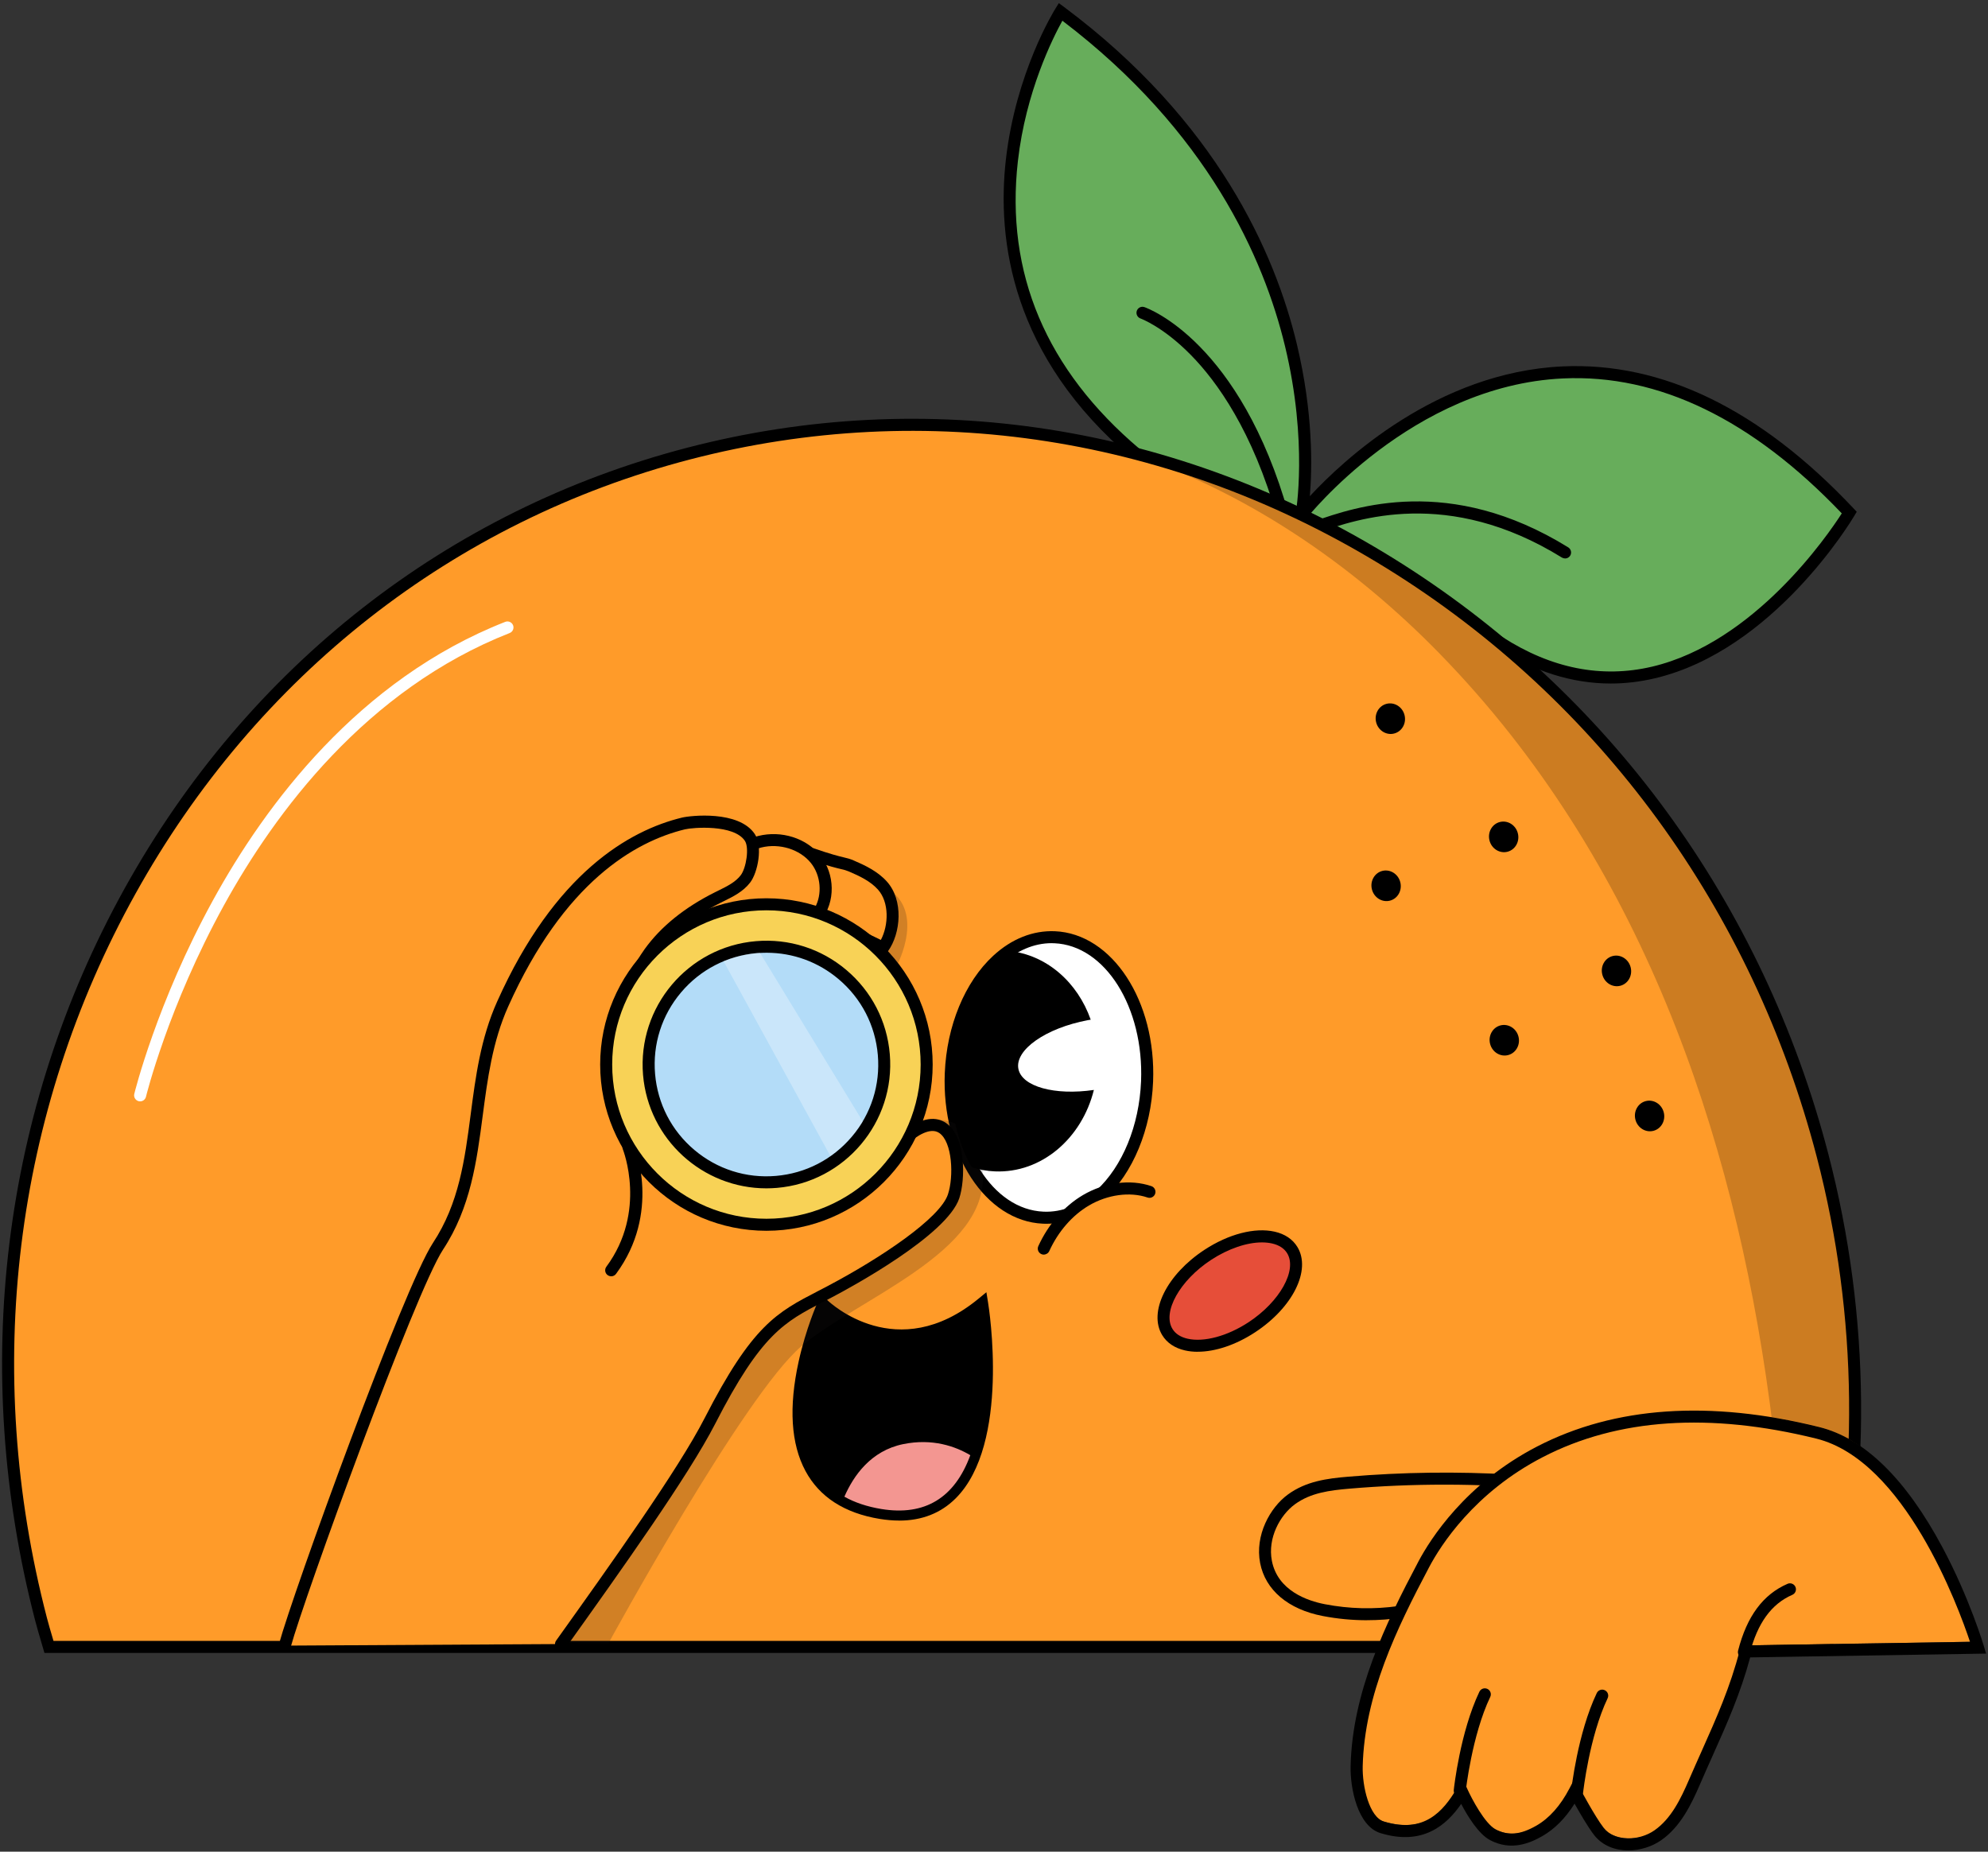 <?xml version="1.0" encoding="UTF-8"?>
<svg width="496px" height="462px" viewBox="0 0 496 462" version="1.1" xmlns="http://www.w3.org/2000/svg" xmlns:xlink="http://www.w3.org/1999/xlink">
    <rect x="0" y="0" width="496" height="462" fill="#333333" stroke="none"/>
    <title>orange-peek</title>
    <g id="Page-1" stroke="none" stroke-width="1" fill="none" fill-rule="evenodd">
        <g id="orange-peek" transform="translate(0.52, 0.78)" fill-rule="nonzero">
            <g id="Group" transform="translate(249.888, 0)">
                <path d="M123.652,159.43 C172.972,191.18 210.992,127.12 210.992,127.12 C136.452,47.92 74.332,127.68 74.332,127.68 C74.332,127.68 87.342,56.76 14.192,2.18 C14.192,2.18 -24.458,63.98 33.102,112.53 L123.642,159.43 L123.652,159.43 Z" id="Path" fill="#67AD5B"></path>
                <path d="M151.492,169.76 C141.832,169.76 132.252,166.74 122.892,160.73 L32.262,113.78 L32.132,113.67 C1.882,88.16 -1.728,58.97 0.562,38.97 C3.042,17.36 12.512,2.02 12.912,1.38 L13.772,0 L15.082,0.97 C53.222,29.43 67.712,62.4 73.142,85.04 C77.272,102.26 76.982,116.05 76.392,123.02 C84.682,114.08 108.122,92.1 139.382,90.64 C164.382,89.47 188.832,101.4 212.072,126.09 L212.842,126.91 L212.262,127.88 C211.452,129.25 192.022,161.49 162.462,168.46 C158.792,169.32 155.132,169.76 151.472,169.76 L151.492,169.76 Z M73.182,131.6 L124.462,158.17 C136.662,166.02 149.212,168.5 161.782,165.55 C187.322,159.53 205.632,132.73 209.112,127.31 C186.752,103.86 163.382,92.53 139.562,93.64 C101.852,95.39 75.782,128.27 75.522,128.61 L73.192,131.6 L73.182,131.6 Z M33.952,111.27 L72.192,131.08 L72.862,127.41 C72.892,127.23 75.992,109.6 70.202,85.6 C64.932,63.75 51.012,32.04 14.652,4.39 C12.282,8.66 5.512,22.13 3.552,39.42 C0.382,67.35 10.612,91.52 33.962,111.26 L33.952,111.27 Z" id="Shape" fill="#000000"></path>
            </g>
            <path d="M389.96,138.55 C389.69,138.55 389.42,138.48 389.17,138.33 C360.78,120.77 338.08,128.7 328.39,132.08 L327.51,132.39 C325.43,133.11 322.98,132.95 321.11,131.97 C319.61,131.19 318.55,129.92 318.13,128.41 C312.03,106.76 303.07,94.38 296.63,87.82 C289.68,80.73 284.09,78.7 284.03,78.68 C283.25,78.4 282.84,77.55 283.11,76.77 C283.38,75.99 284.23,75.57 285.02,75.85 C285.99,76.19 308.9,84.57 321.02,127.6 C321.28,128.51 321.97,129.04 322.5,129.31 C323.65,129.91 325.23,130.01 326.53,129.56 L327.4,129.26 C337.49,125.73 361.14,117.47 390.75,135.79 C391.45,136.23 391.67,137.15 391.24,137.85 C390.96,138.31 390.47,138.56 389.96,138.56 L389.96,138.55 Z" id="Path" fill="#000000"></path>
            <g id="Group" transform="translate(0, 103.708)">
                <path d="M454.22,183.832 C420.71,55.142 294.05,-23.278 171.31,8.682 C48.57,40.642 -23.77,170.872 9.74,299.562 C10.34,301.882 11.04,304.142 11.7,306.422 L455.17,306.422 C464.76,267.682 465.12,225.682 454.22,183.832 Z" id="Path" fill="#FF9B29"></path>
                <path d="M456.34,307.922 L10.57,307.922 L9.71,304.982 C9.23,303.342 8.72,301.642 8.28,299.932 C-8.02,237.312 -0.09,172.392 30.61,117.112 C61.33,61.812 111.16,22.782 170.92,7.222 C230.68,-8.338 293.22,1.432 347,34.732 C400.76,68.022 439.35,120.832 455.65,183.452 C466.21,223.992 466.54,266.642 456.61,306.782 L456.33,307.922 L456.34,307.922 Z M12.82,304.922 L453.99,304.922 C463.51,265.602 463.09,223.892 452.77,184.212 L452.77,184.212 C436.66,122.342 398.55,70.172 345.44,37.292 C292.36,4.432 230.65,-5.218 171.69,10.132 C112.73,25.482 63.56,63.992 33.24,118.572 C2.91,173.172 -4.92,237.312 11.19,299.182 C11.62,300.842 12.12,302.522 12.6,304.142 L12.83,304.932 L12.82,304.922 Z" id="Shape" fill="#000000"></path>
            </g>
            <g id="Group" transform="translate(124.96, 299.744)">
                <ellipse id="Oval" fill="#D73F2F" transform="translate(21.013, 20.208) rotate(-49.02) translate(-21.013, -20.208)" cx="21.013" cy="20.208" rx="10.55" ry="18.67"></ellipse>
                <path d="M29.031,36.286 C24.251,36.286 18.571,33.866 13.531,29.646 C4.901,22.396 1.381,12.556 5.531,7.246 C6.911,5.486 9.011,4.406 11.601,4.136 C16.641,3.606 22.951,6.066 28.471,10.716 C37.101,17.966 40.621,27.806 36.471,33.116 L36.471,33.116 C35.091,34.876 32.991,35.956 30.401,36.226 C29.951,36.276 29.491,36.296 29.021,36.296 L29.031,36.286 Z M12.981,7.066 C12.621,7.066 12.271,7.086 11.921,7.116 C10.131,7.306 8.781,7.966 7.901,9.086 C4.861,12.976 8.321,21.336 15.461,27.336 C20.301,31.406 25.921,33.666 30.091,33.226 C31.881,33.036 33.231,32.376 34.111,31.256 C37.151,27.366 33.691,19.006 26.551,13.006 C22.111,9.276 17.021,7.066 12.981,7.066 Z" id="Shape" fill="#000000"></path>
            </g>
            <g id="Group" transform="translate(284.95, 302.178)">
                <ellipse id="Oval" fill="#E64E39" transform="translate(21.359, 19.216) rotate(-34.18) translate(-21.359, -19.216)" cx="21.359" cy="19.216" rx="18.64" ry="10.57"></ellipse>
                <path d="M13.36,34.312 C12.24,34.312 11.18,34.202 10.18,33.972 C7.63,33.402 5.67,32.082 4.5,30.162 C0.99,24.402 5.62,15.052 15.04,8.872 C21.06,4.922 27.61,3.232 32.54,4.342 C35.09,4.912 37.05,6.232 38.22,8.152 C41.73,13.912 37.1,23.262 27.68,29.442 C22.88,32.592 17.75,34.302 13.36,34.302 L13.36,34.312 Z M29.38,7.022 C25.59,7.022 20.96,8.592 16.68,11.392 C8.89,16.502 4.48,24.392 7.06,28.612 C7.81,29.832 9.08,30.652 10.84,31.052 C14.94,31.972 20.77,30.402 26.04,26.942 C33.83,21.832 38.24,13.942 35.67,9.722 C34.92,8.502 33.65,7.682 31.89,7.282 C31.11,7.112 30.27,7.022 29.39,7.022 L29.38,7.022 Z" id="Shape" fill="#000000"></path>
            </g>
            <ellipse id="Oval" fill="#000000" transform="translate(345.309, 220.225) rotate(-14.59) translate(-345.309, -220.225)" cx="345.309" cy="220.225" rx="3.65" ry="3.83"></ellipse>
            <path d="M345.4,174.83 C343.45,175.34 342.3,177.41 342.83,179.45 C343.36,181.5 345.38,182.74 347.33,182.23 C349.28,181.72 350.43,179.65 349.9,177.61 C349.37,175.56 347.35,174.32 345.4,174.83 Z" id="Path" fill="#000000"></path>
            <path d="M373.83,255.06 C371.88,255.57 370.73,257.64 371.26,259.68 C371.79,261.73 373.81,262.97 375.76,262.46 C377.71,261.95 378.86,259.88 378.33,257.84 C377.8,255.79 375.78,254.55 373.83,255.06 Z" id="Path" fill="#000000"></path>
            <ellipse id="Oval" fill="#000000" transform="translate(374.64, 208.021) rotate(-14.59) translate(-374.64, -208.021)" cx="374.64" cy="208.021" rx="3.65" ry="3.83"></ellipse>
            <ellipse id="Oval" fill="#000000" transform="translate(402.785, 241.461) rotate(-14.59) translate(-402.785, -241.461)" cx="402.785" cy="241.461" rx="3.65" ry="3.83"></ellipse>
            <ellipse id="Oval" fill="#000000" transform="translate(411.045, 277.654) rotate(-14.59) translate(-411.045, -277.654)" cx="411.045" cy="277.654" rx="3.65" ry="3.83"></ellipse>
            <path d="M34.44,274.01 C34.32,274.01 34.2,274 34.09,273.97 C33.28,273.77 32.79,272.96 32.98,272.16 C33.03,271.94 38.58,249.37 52.67,223.74 C65.7,200.03 88.92,168.75 125.54,154.37 C126.31,154.07 127.18,154.45 127.49,155.22 C127.79,155.99 127.41,156.86 126.64,157.16 C90.89,171.21 68.13,201.87 55.34,225.11 C41.43,250.39 35.95,272.64 35.9,272.86 C35.73,273.55 35.12,274.01 34.44,274.01 L34.44,274.01 Z" id="Path" fill="#FFFFFF"></path>
            <g id="Group" transform="translate(235.157, 231.544)">
                <ellipse id="Oval" fill="#FFFFFF" transform="translate(26.002, 36.473) rotate(-87.77) translate(-26.002, -36.473)" cx="26.002" cy="36.473" rx="35.02" ry="24.51"></ellipse>
                <path d="M25.353,73.006 C25.083,73.006 24.823,73.006 24.553,72.986 C10.223,72.386 -0.777,55.536 0.043,35.416 C0.523,23.616 5.043,12.666 12.143,6.126 C16.733,1.896 22.053,-0.204 27.503,0.016 C41.833,0.616 52.833,17.466 52.013,37.586 C51.533,49.386 47.013,60.336 39.913,66.876 C35.543,70.896 30.523,73.006 25.353,73.006 L25.353,73.006 Z M26.713,2.996 C22.293,2.996 17.973,4.836 14.173,8.336 C7.643,14.346 3.483,24.516 3.033,35.536 C2.283,54.006 11.993,69.456 24.673,69.986 C29.323,70.196 33.883,68.336 37.873,64.666 C44.403,58.656 48.563,48.486 49.013,37.466 C49.763,18.996 40.053,3.546 27.373,3.016 C27.153,3.016 26.923,3.006 26.703,3.006 L26.713,2.996 Z" id="Shape" fill="#000000"></path>
            </g>
            <g id="Group" transform="translate(197.21, 321.63)" fill="#000000">
                <path d="M7.66,3.07 C7.66,3.07 25.71,20.53 47.31,2.8 C47.31,2.8 56.76,60.78 22,55.07 C-13.22,49.29 7.66,3.06 7.66,3.06 L7.66,3.07 Z" id="Path"></path>
                <path d="M26.61,56.97 C25.06,56.97 23.45,56.83 21.76,56.56 C12.94,55.11 6.71,51.08 3.22,44.58 C-0.4,37.83 -0.97,28.66 1.52,17.33 C3.35,9.01 6.17,2.71 6.29,2.45 L7.17,0.51 L8.7,1.99 C9.4,2.66 26.08,18.29 46.36,1.65 L48.37,0 L48.79,2.57 C49.02,4 54.35,37.8 40.72,51.42 C37.02,55.12 32.28,56.98 26.6,56.98 L26.61,56.97 Z M8.27,5.51 C5.91,11.5 -0.75,30.83 5.87,43.17 C8.89,48.8 14.4,52.31 22.24,53.6 C29.1,54.73 34.61,53.28 38.6,49.3 C49.12,38.8 47.13,13.66 46.17,5.59 C28.47,18.48 13.19,9.25 8.27,5.52 L8.27,5.51 Z" id="Shape"></path>
            </g>
            <g id="Group" transform="translate(258.402, 294.235)">
                <path d="M1.498,16.515 C3.688,11.715 7.238,7.285 11.998,4.475 C16.758,1.665 22.798,0.635 27.858,2.355" id="Path" fill="#FF9B29"></path>
                <path d="M1.498,18.015 C1.288,18.015 1.078,17.975 0.878,17.875 C0.128,17.535 -0.212,16.645 0.138,15.885 C2.618,10.455 6.558,5.945 11.238,3.175 C16.668,-0.025 23.068,-0.865 28.348,0.925 C29.128,1.195 29.548,2.045 29.288,2.825 C29.018,3.615 28.168,4.035 27.388,3.765 C22.988,2.265 17.388,3.035 12.768,5.755 C8.608,8.205 5.098,12.245 2.868,17.125 C2.618,17.675 2.068,18.005 1.498,18.005 L1.498,18.015 Z" id="Path" fill="#000000"></path>
            </g>
            <g id="Group" transform="translate(167.473, 286.093)">
                <path d="M1.497,1.497 C6.747,2.007 12.087,3.937 16.287,7.527 C20.487,11.127 23.417,16.497 23.437,21.847" id="Path" fill="#FF9B29"></path>
                <path d="M23.437,23.357 C22.607,23.357 21.937,22.687 21.937,21.857 C21.927,17.207 19.387,12.157 15.317,8.677 C11.647,5.537 6.697,3.517 1.357,2.997 C0.537,2.917 -0.073,2.177 0.007,1.357 C0.087,0.537 0.807,-0.073 1.647,0.007 C7.587,0.587 13.137,2.857 17.267,6.397 C22.057,10.497 24.927,16.277 24.937,21.857 C24.937,22.687 24.267,23.357 23.437,23.357 L23.437,23.357 L23.437,23.357 Z" id="Path" fill="#000000"></path>
            </g>
            <path d="M151.29,409.22 C151.29,409.22 185.17,347.1 199.48,335.06 C213.79,323.02 246.16,311.72 244.66,291.77 C243.16,271.82 224.33,280.48 224.33,280.48 C224.33,280.48 232.99,259.02 223.2,240.2 C223.2,240.2 231.11,225.73 219.62,220.16 C208.13,214.59 123.81,408.86 123.81,408.86 L151.29,409.24 L151.29,409.22 Z" id="Path" fill="#191714" opacity="0.2"></path>
            <g id="Group" transform="translate(313.604, 366.637)">
                <path d="M62.857,1.983 C49.387,1.193 35.887,1.363 22.427,2.503 C17.477,2.923 12.357,3.543 8.057,6.683 C3.767,9.823 0.547,16.193 1.737,22.283 C3.197,29.793 10.107,33.133 16.157,34.293 C22.557,35.523 29.097,35.663 35.527,34.683 L62.857,1.973 L62.857,1.983 Z" id="Path" fill="#FF9B29"></path>
                <path d="M26.987,36.833 C23.277,36.833 19.557,36.483 15.877,35.773 C7.277,34.113 1.587,29.303 0.277,22.573 C-1.073,15.653 2.727,8.733 7.187,5.473 C11.727,2.153 16.937,1.463 22.307,1.013 C35.787,-0.127 49.457,-0.307 62.947,0.483 L65.917,0.653 L36.317,36.083 L35.757,36.163 C32.847,36.603 29.917,36.823 26.987,36.823 L26.987,36.833 Z M46.327,3.003 C38.387,3.003 30.447,3.333 22.557,4.003 C17.617,4.423 12.867,5.033 8.947,7.903 C5.257,10.603 2.097,16.313 3.207,22.013 C4.667,29.493 12.117,32.003 16.437,32.833 C22.497,34.003 28.657,34.153 34.737,33.293 L59.777,3.323 C55.307,3.113 50.807,3.003 46.317,3.003 L46.327,3.003 Z" id="Shape" fill="#000000"></path>
            </g>
            <g id="Group" transform="translate(196.18, 210.25)">
                <path d="M23.63,25.42 C26.71,21.14 26.98,13.82 23.44,9.9 C21.38,7.61 18.51,6.24 15.68,5.03 C13.68,4.17 13.26,4.64 5.52,1.95 L1.79,14.89 L23.63,25.43 L23.63,25.42 Z" id="Path" fill="#FF9B29"></path>
                <path d="M24.11,27.31 L0,15.67 L4.52,0 L6.02,0.52 C10.58,2.1 12.52,2.57 13.81,2.88 C14.71,3.09 15.36,3.25 16.28,3.65 C19.08,4.85 22.27,6.35 24.56,8.9 C28.76,13.55 28.08,21.8 24.85,26.3 L24.11,27.32 L24.11,27.31 Z M3.59,14.07 L23.07,23.48 C25.03,19.79 25.19,14.07 22.33,10.9 C20.44,8.8 17.72,7.53 15.09,6.4 C14.4,6.11 13.94,5.99 13.11,5.8 C11.92,5.52 10.18,5.1 6.53,3.87 L3.59,14.08 L3.59,14.07 Z" id="Shape" fill="#000000"></path>
            </g>
            <g id="Group" transform="translate(166.29, 207.329)">
                <path d="M36.86,20.481 C40.14,16.541 39.9,10.271 36.68,6.271 C33.47,2.271 27.76,0.661 22.78,1.881 L5.89,6.681 L2.13,23.621 C2.13,23.621 17.38,16.281 27.73,17.971 C38.08,19.661 36.86,20.471 36.86,20.471 L36.86,20.481 Z" id="Path" fill="#FF9B29"></path>
                <path d="M29.26,27.291 L34.57,20.911 C33.43,20.581 31.33,20.101 27.5,19.471 C17.74,17.871 2.94,24.921 2.79,24.991 L0,26.331 L4.63,5.501 L22.38,0.461 C28.16,-0.969 34.36,1.001 37.85,5.351 C41.56,9.961 41.66,16.961 38.09,21.361 C37.98,21.511 37.84,21.651 37.68,21.751 L29.25,27.301 L29.26,27.291 Z M7.17,7.891 L4.24,21.061 C9.21,19.001 19.88,15.181 27.97,16.501 C32.56,17.251 35.08,17.851 36.49,18.381 C38.37,15.071 38.03,10.351 35.51,7.211 C32.78,3.811 27.69,2.221 23.14,3.341 L7.16,7.881 L7.17,7.891 Z" id="Shape" fill="#000000"></path>
            </g>
            <g id="Group" transform="translate(69.036, 202.711)">
                <path d="M70.404,206.699 C84.794,186.539 101.114,163.599 107.564,151.009 C120.084,126.569 126.044,124.789 137.364,118.829 C148.684,112.869 165.974,102.139 168.354,94.989 C170.734,87.839 168.984,69.439 155.874,80.759 C142.764,92.079 109.984,107.579 90.314,77.779 C90.314,77.779 89.024,90.449 88.574,83.289 C88.124,76.129 86.114,69.149 85.534,61.999 C84.744,52.279 86.784,42.129 92.454,34.199 C96.754,28.189 102.934,23.719 109.544,20.419 C112.044,19.169 114.724,17.999 116.424,15.779 C118.124,13.559 119.064,7.769 117.514,5.449 C114.144,0.399 102.934,1.489 100.964,1.969 C79.564,7.179 64.854,26.939 55.844,47.039 C46.834,67.139 51.834,89.069 39.714,107.459 C32.594,118.259 4.894,194.669 1.504,207.089" id="Path" fill="#FF9B29"></path>
                <path d="M1.504,208.569 C1.374,208.569 1.244,208.549 1.104,208.519 C0.304,208.299 -0.166,207.479 0.054,206.679 C3.524,193.949 31.194,117.639 38.464,106.619 C44.974,96.749 46.394,85.909 47.894,74.429 C49.104,65.179 50.354,55.609 54.474,46.409 C68.884,14.239 87.514,3.679 100.604,0.499 C102.664,2.84217094e-14 114.764,-1.381 118.764,4.609 C120.814,7.679 119.514,14.209 117.614,16.689 C115.864,18.979 113.344,20.219 110.914,21.409 L110.214,21.759 C102.974,25.369 97.414,29.849 93.674,35.079 C88.564,42.209 86.204,51.729 87.024,61.879 C87.294,65.229 87.904,68.629 88.494,71.919 C88.684,72.989 88.884,74.079 89.064,75.169 L89.244,73.449 L91.564,76.959 C97.794,86.399 105.864,91.869 115.544,93.209 C131.624,95.429 147.844,85.719 154.894,79.629 C160.654,74.649 164.354,75.269 166.434,76.669 C171.514,80.069 171.314,90.869 169.784,95.469 C166.704,104.699 142.824,117.659 138.064,120.159 C137.294,120.559 136.554,120.949 135.834,121.319 C126.184,126.319 120.354,129.339 108.904,151.699 C102.254,164.679 85.274,188.469 71.634,207.579 C71.154,208.249 70.214,208.409 69.544,207.929 C68.874,207.449 68.714,206.509 69.194,205.839 C82.784,186.809 99.694,163.129 106.244,150.339 C118.134,127.129 124.284,123.939 134.464,118.669 C135.184,118.299 135.914,117.919 136.674,117.519 C150.324,110.339 164.974,100.439 166.944,94.529 C168.444,90.039 168.064,81.379 164.774,79.179 C162.564,77.699 159.254,79.849 156.864,81.919 C149.434,88.339 132.274,98.579 115.144,96.199 C105.744,94.899 97.764,90.079 91.374,81.839 C90.714,86.739 90.114,87.029 88.954,86.999 C87.314,86.969 87.204,85.159 87.094,83.399 C86.864,79.749 86.204,76.049 85.564,72.459 C84.964,69.099 84.344,65.629 84.064,62.129 C83.184,51.269 85.744,41.049 91.264,33.339 C95.294,27.719 101.224,22.919 108.904,19.089 L109.614,18.739 C111.834,17.649 113.934,16.609 115.254,14.879 C116.624,13.089 117.424,7.999 116.284,6.289 C113.524,2.149 103.314,2.949 101.334,3.429 C88.894,6.459 71.144,16.589 57.234,47.649 C53.294,56.439 52.074,65.789 50.884,74.829 C49.404,86.139 47.874,97.829 40.984,108.279 C34.074,118.759 6.344,195.109 2.964,207.479 C2.784,208.149 2.174,208.589 1.514,208.589 L1.504,208.569 Z" id="Path" fill="#000000"></path>
            </g>
            <g id="Group" opacity="0.2" transform="translate(278.74, 111.45)" fill="#000000">
                <path d="M79.99,50.92 C129.92,102.11 153.19,170.19 162.26,237.59 C164.97,257.74 166.45,278.37 165.23,298.68 L176.43,298.68 C186.02,259.94 186.38,217.94 175.48,176.09 C151.88,85.46 82.09,19.77 0,2.84217094e-14 C30.98,9.72 58.27,28.64 80,50.92 L79.99,50.92 Z" id="Path"></path>
            </g>
            <g id="Group" transform="translate(336.443, 351.164)">
                <path d="M56.157,93.486 C54.077,97.456 51.207,101.146 47.307,103.366 C43.417,105.586 39.707,106.426 35.747,104.326 C31.937,102.306 28.007,93.556 28.007,93.556 C24.917,98.786 19.527,105.946 8.147,102.476 C3.307,100.996 1.617,92.226 1.747,87.156 C2.217,69.276 10.137,52.636 18.507,36.826 C26.877,21.016 54.777,-11.314 116.777,4.026 C142.857,10.476 156.817,57.646 156.817,57.646 L98.797,58.576 C95.717,70.546 90.947,79.806 86.057,91.156 C83.897,96.156 81.387,101.306 76.927,104.426 C72.467,107.546 65.507,107.746 62.167,103.436 C59.897,100.506 56.157,93.466 56.157,93.466 L56.157,93.486 Z" id="Path" fill="#FF9B29"></path>
                <path d="M69.307,109.738 C66.017,109.738 62.827,108.558 60.747,105.878 C59.257,103.958 57.207,100.418 55.887,98.068 C53.617,101.688 50.907,104.418 47.817,106.178 C44.747,107.928 40.067,109.938 34.807,107.168 C31.887,105.628 29.127,101.048 27.597,98.128 C23.947,103.418 18.027,108.638 7.467,105.418 C1.757,103.678 -0.133,94.198 0.007,88.628 C0.487,70.178 8.637,53.318 16.937,37.638 C19.877,32.098 28.637,18.198 46.597,8.928 C65.917,-1.042 89.567,-2.672 116.887,4.088 C128.137,6.868 138.487,16.958 147.647,34.068 C154.387,46.658 157.967,58.618 157.997,58.738 L158.557,60.628 L99.697,61.578 C97.277,70.578 93.897,78.148 90.317,86.138 C89.287,88.448 88.227,90.808 87.167,93.268 C85.027,98.228 82.337,103.808 77.517,107.178 C75.187,108.808 72.197,109.738 69.277,109.738 L69.307,109.738 Z M55.907,91.788 L57.247,94.298 C57.287,94.368 60.957,101.258 63.117,104.048 C65.947,107.708 72.087,107.338 75.827,104.718 C80.007,101.798 82.377,96.868 84.447,92.078 C85.517,89.608 86.577,87.228 87.617,84.908 C91.277,76.708 94.737,68.958 97.117,59.718 L97.407,58.608 L154.547,57.688 C151.617,48.908 138.217,12.438 116.197,6.988 C89.597,0.408 66.657,1.948 47.997,11.588 C30.787,20.468 22.417,33.748 19.617,39.038 C11.477,54.408 3.497,70.898 3.027,88.708 C2.897,93.788 4.667,101.428 8.357,102.548 C18.257,105.568 23.087,100.068 26.487,94.298 L27.957,91.798 L29.147,94.438 C30.187,96.748 33.477,103.048 36.227,104.498 C39.307,106.128 42.337,105.848 46.347,103.558 C49.577,101.708 52.357,98.588 54.607,94.278 L55.927,91.758 L55.907,91.788 Z" id="Shape" fill="#000000"></path>
            </g>
            <g id="Group" transform="translate(362.182, 420.456)">
                <path d="M1.499,25.514 C1.499,25.514 3.019,11.424 7.759,1.484" id="Path" fill="#F8CB00"></path>
                <path d="M1.499,27.014 C1.449,27.014 1.389,27.014 1.339,27.014 C0.519,26.924 -0.081,26.184 0.009,25.364 C0.069,24.784 1.609,10.904 6.399,0.854 C6.759,0.104 7.649,-0.206 8.399,0.144 C9.149,0.504 9.469,1.394 9.109,2.144 C4.539,11.724 3.009,25.544 2.989,25.684 C2.909,26.454 2.259,27.024 1.499,27.024 L1.499,27.014 Z" id="Path" fill="#000000"></path>
            </g>
            <g id="Group" transform="translate(391.471, 420.782)">
                <path d="M1.499,25.518 C1.499,25.518 3.019,11.428 7.759,1.488" id="Path" fill="#F8CB00"></path>
                <path d="M1.499,27.018 C1.449,27.018 1.389,27.018 1.339,27.018 C0.519,26.928 -0.081,26.188 0.009,25.368 C0.069,24.788 1.609,10.908 6.399,0.858 C6.759,0.108 7.649,-0.212 8.399,0.148 C9.149,0.508 9.469,1.398 9.109,2.148 C4.539,11.728 3.009,25.548 2.989,25.688 C2.909,26.458 2.259,27.028 1.499,27.028 L1.499,27.018 Z" id="Path" fill="#000000"></path>
            </g>
            <path d="M434.58,412.91 C434.46,412.91 434.33,412.9 434.21,412.86 C433.41,412.65 432.92,411.84 433.13,411.04 C435.32,402.48 439.35,397.04 445.47,394.38 C446.23,394.05 447.11,394.4 447.44,395.16 C447.77,395.92 447.42,396.8 446.66,397.13 C441.45,399.39 437.97,404.18 436.03,411.78 C435.86,412.46 435.25,412.91 434.58,412.91 L434.58,412.91 Z" id="Path" fill="#000000"></path>
            <g id="Group" transform="translate(149.22, 223.34)">
                <circle id="Oval" fill="#F8D256" cx="41.48" cy="41.48" r="39.98"></circle>
                <path d="M41.48,82.96 C18.61,82.96 0,64.35 0,41.48 C0,18.61 18.61,5.68434189e-14 41.48,5.68434189e-14 C64.35,5.68434189e-14 82.96,18.61 82.96,41.48 C82.96,64.35 64.35,82.96 41.48,82.96 Z M41.48,3 C20.26,3 3,20.26 3,41.48 C3,62.7 20.26,79.96 41.48,79.96 C62.7,79.96 79.96,62.7 79.96,41.48 C79.96,20.26 62.7,3 41.48,3 L41.48,3 Z" id="Shape" fill="#000000"></path>
            </g>
            <g id="Group" transform="translate(159.81, 233.929)">
                <circle id="Oval" fill="#B3DCF8" cx="30.89" cy="30.891" r="29.39"></circle>
                <path d="M30.87,61.781 C15,61.781 1.47,49.581 0.11,33.491 C-1.32,16.521 11.32,1.541 28.29,0.111 C36.51,-0.579 44.51,1.961 50.82,7.291 C57.12,12.611 60.98,20.071 61.67,28.291 C63.1,45.261 50.46,60.241 33.49,61.671 C32.61,61.741 31.74,61.781 30.87,61.781 Z M30.94,3.001 C30.15,3.001 29.35,3.031 28.55,3.101 C21.13,3.731 14.39,7.211 9.59,12.901 C4.78,18.591 2.48,25.821 3.11,33.241 C3.74,40.661 7.22,47.401 12.91,52.201 C18.6,57.001 25.82,59.311 33.25,58.681 C40.67,58.051 47.41,54.571 52.21,48.881 C57.02,43.191 59.32,35.961 58.69,28.541 C58.06,21.121 54.58,14.381 48.89,9.581 C43.81,5.291 37.52,3.001 30.95,3.001 L30.94,3.001 Z" id="Shape" fill="#000000"></path>
            </g>
            <path d="M151.97,317.65 C151.66,317.65 151.35,317.55 151.08,317.36 C150.41,316.87 150.27,315.93 150.77,315.26 C160.98,301.45 154.94,286.13 154.88,285.97 C154.57,285.2 154.94,284.33 155.7,284.02 C156.46,283.71 157.34,284.07 157.65,284.84 C157.93,285.53 164.41,301.84 153.18,317.05 C152.89,317.45 152.43,317.66 151.97,317.66 L151.97,317.65 Z" id="Path" fill="#000000"></path>
            <path d="M214.75,279.04 L189.07,236.92 C185.26,237.16 182,238.22 180,239.03 L206.66,287.65 C208.89,286.02 212.32,283.07 214.74,279.03 L214.75,279.04 Z" id="Path" fill="#FFFFFF" opacity="0.3"></path>
            <g id="Group" transform="translate(207.66, 357.016)">
                <path d="M16.95,1.534 C8.08,3.344 3.51,10.414 1.24,16.044 C3.97,17.734 7.36,18.994 11.55,19.684 C24.96,21.884 31.79,14.604 35.12,4.834 C31.03,2.224 24.88,-0.096 16.95,1.524 L16.95,1.534 Z" id="Path" fill="#F39691"></path>
                <path d="M16.07,21.074 C14.58,21.074 13.02,20.944 11.4,20.674 C7.28,19.994 3.69,18.724 0.72,16.894 L0,16.454 L0.32,15.674 C2.68,9.824 7.45,2.454 16.76,0.554 L16.96,1.534 L16.76,0.554 C25.22,-1.176 31.71,1.474 35.67,4.004 L36.33,4.424 L36.08,5.164 C32.51,15.644 25.64,21.074 16.08,21.074 L16.07,21.074 Z M2.5,15.634 C5.1,17.094 8.19,18.124 11.71,18.704 C22.54,20.474 30,15.964 33.91,5.274 C30.22,3.084 24.49,1.014 17.15,2.514 L17.15,2.514 C9.12,4.154 4.77,10.384 2.49,15.634 L2.5,15.634 Z" id="Shape" fill="#000000"></path>
            </g>
            <path d="M272.4,271.16 C262.67,272.59 254.41,270.35 253.56,265.88 C252.67,261.15 260.41,255.73 270.85,253.76 C271.11,253.71 271.36,253.68 271.61,253.63 C268.32,244.28 260.59,237.43 251.21,236.48 C243.1,241.97 237.24,253.48 236.7,267.01 C236.34,275.91 238.34,284.12 241.92,290.45 C243.76,291.04 245.7,291.4 247.7,291.48 C259.32,291.97 269.4,283.26 272.4,271.15 L272.4,271.16 Z" id="Path" fill="#000000"></path>
        </g>
    </g>
</svg>